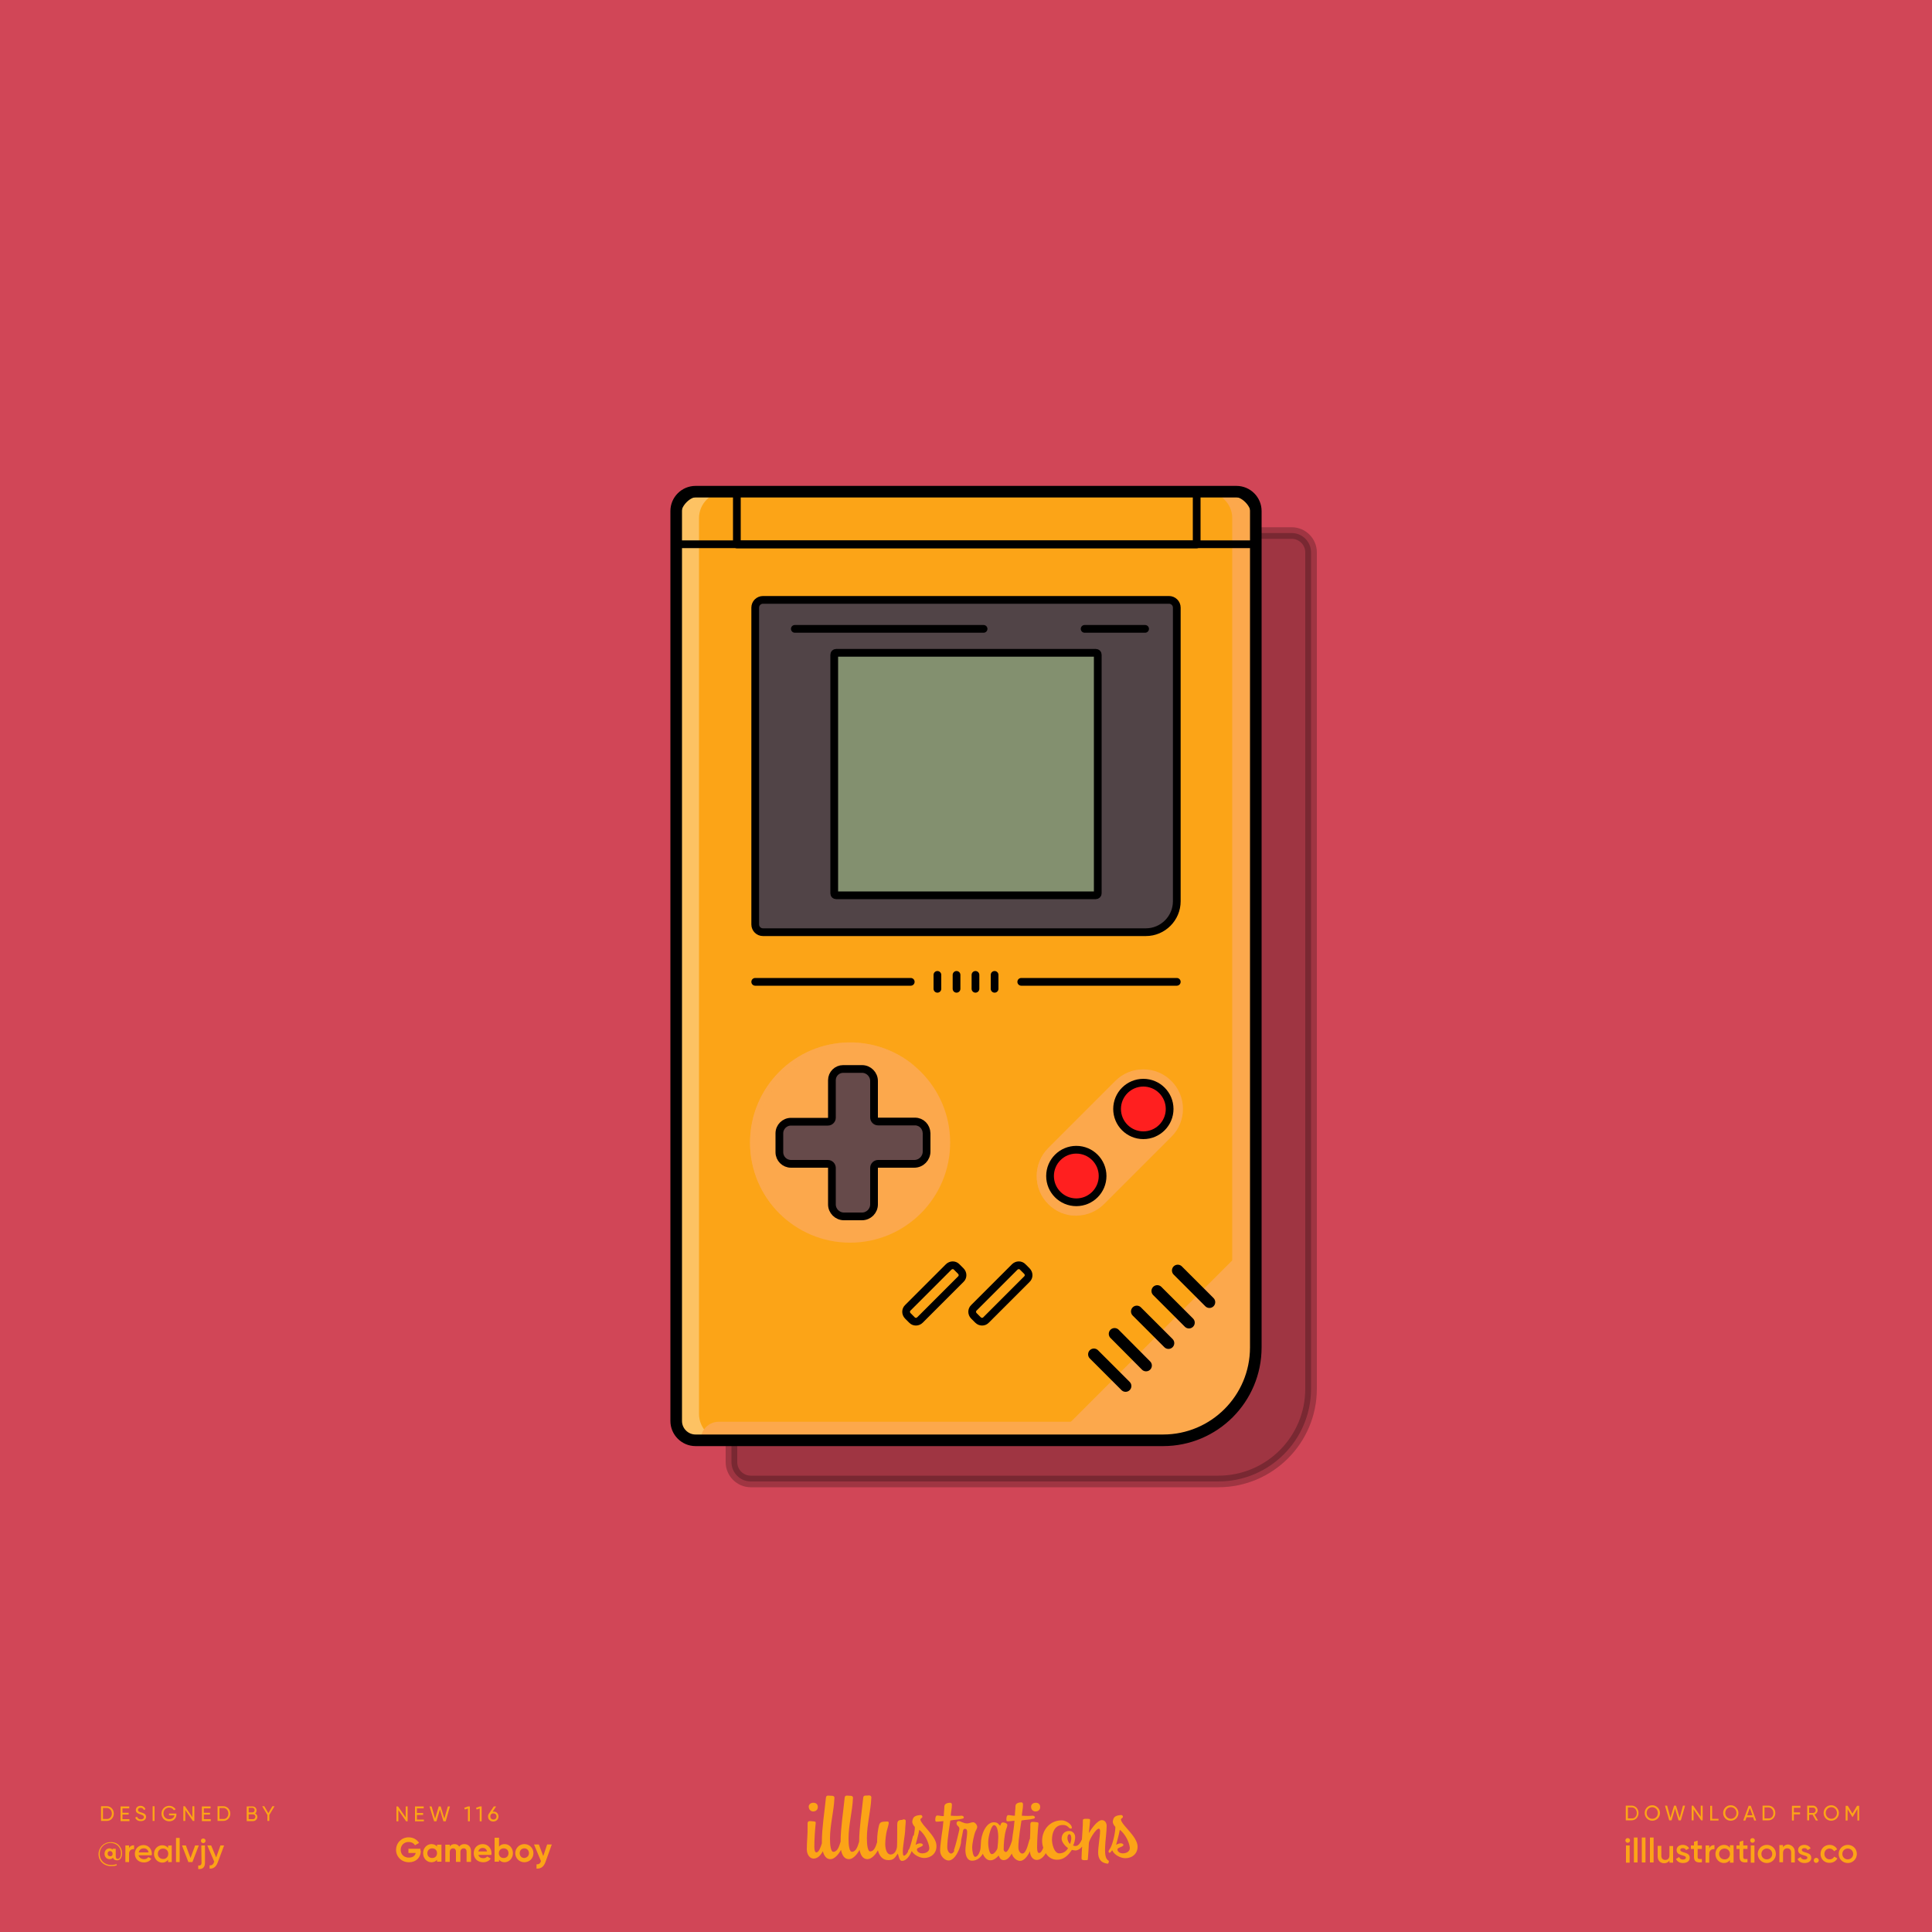 <svg version="1.1" id="Layer_1" xmlns="http://www.w3.org/2000/svg" x="0" y="0" viewBox="0 0 1000 1000" xml:space="preserve"><style>.st2{fill:#fca417}.st4,.st5{fill:#fca84c}.st5{opacity:.66}.st6,.st8{fill:none;stroke:#000;stroke-width:6;stroke-linecap:round;stroke-linejoin:round;stroke-miterlimit:10}.st8{stroke-width:4}.st10{fill:#664a4a}.st11{fill:#ff1f1f}</style><path fill="#d14657" d="M0 0h1000v1000H0z"/><path id="XMLID_81_" d="M630.6 766.8h-242c-5.5 0-10-4.5-10-10V285.9c0-5.5 4.5-10 10-10h280c5.5 0 10 4.5 10 10v432.9c0 26.5-21.5 48-48 48z" opacity=".24" stroke="#000" stroke-width="6" stroke-linecap="round" stroke-linejoin="round" stroke-miterlimit="10"/><g id="XMLID_5_"><path id="XMLID_125_" class="st2" d="M602 745.5H360c-5.5 0-10-4.5-10-10v-471c0-5.5 4.5-10 10-10h280c5.5 0 10 4.5 10 10v432.9c0 26.6-21.5 48.1-48 48.1z"/><path id="XMLID_123_" d="M361.8 731.8V268.2c0-7.5 6.1-13.6 13.6-13.6h-11.8c-7.5 0-13.6 6.1-13.6 13.6v463.6c0 7.5 6.1 13.6 13.6 13.6h11.8c-7.5.1-13.6-6.1-13.6-13.6z" opacity=".33" fill="#fff"/><circle id="XMLID_121_" class="st4" cx="440" cy="591.4" r="51.8"/><path id="XMLID_119_" class="st5" d="M402.1 561c17.5-21.9 49.2-25.8 71.5-9.1-.4-.3-.8-.7-1.2-1-22.3-17.9-55-14.3-72.8 8.1s-14.3 55 8.1 72.8c.4.3.9.7 1.3 1-21.3-18.1-24.5-49.9-6.9-71.8z"/><g id="XMLID_112_"><path id="XMLID_117_" class="st4" d="M636.4 254.5h-12.5c7.5 0 13.9 6.1 13.9 13.6V680c0 36.1-29.5 65.5-65.7 65.5h12.5c36.1 0 65.5-29.3 65.5-65.5V268.2c-.1-7.5-6.2-13.7-13.7-13.7z"/><path id="XMLID_115_" class="st4" d="M544.7 745.5h39.8c36.1 0 65.5-29.3 65.5-65.5v-39.8L544.7 745.5z"/><path id="XMLID_113_" class="st4" d="M584.5 735.9H372c-5.1 0-9.3 4.2-9.3 9.3v.2h221.8c58.1 0 65.5-29.3 65.5-65.5v-9.5c0 36.2-29.3 65.5-65.5 65.5z"/></g><path id="XMLID_111_" class="st6" d="M602 745.5H360c-5.5 0-10-4.5-10-10v-471c0-5.5 4.5-10 10-10h280c5.5 0 10 4.5 10 10v432.9c0 26.6-21.5 48.1-48 48.1z"/><path id="XMLID_110_" d="M593.1 482.5H394.9c-2.2 0-4-1.8-4-4v-164c0-2.2 1.8-4 4-4h210.2c2.2 0 4 1.8 4 4v152c0 8.8-7.2 16-16 16z" fill="#514447"/><path id="XMLID_109_" class="st8" d="M593.1 482.5H394.9c-2.2 0-4-1.8-4-4v-164c0-2.2 1.8-4 4-4h210.2c2.2 0 4 1.8 4 4v152c0 8.8-7.2 16-16 16z"/><path id="XMLID_108_" d="M567.2 463.4H432.8c-.6 0-1-.4-1-1V338.9c0-.6.4-1 1-1h134.4c.6 0 1 .4 1 1v123.5c0 .6-.5 1-1 1z" fill="#83906f"/><path id="XMLID_107_" class="st8" d="M567.2 463.4H432.8c-.6 0-1-.4-1-1V338.9c0-.6.4-1 1-1h134.4c.6 0 1 .4 1 1v123.5c0 .6-.5 1-1 1z"/><path id="XMLID_106_" class="st8" d="M636.4 254.5H363.6c-7.5 0-13.6 6.1-13.6 13.6v13.6h300v-13.6c0-7.4-6.1-13.6-13.6-13.6z"/><path id="XMLID_105_" class="st8" d="M528.6 508.2h80.5"/><path id="XMLID_104_" class="st8" d="M390.9 508.2h80.5"/><g id="XMLID_94_"><g id="XMLID_152_"><path id="XMLID_153_" class="st10" d="M474.8 602.5h-67.2c-2.5 0-4.6-2-4.6-4.6v-13.1c0-2.5 2-4.6 4.6-4.6h67.2c2.5 0 4.6 2 4.6 4.6v13.1c-.1 2.6-2.1 4.6-4.6 4.6z"/></g><g id="XMLID_150_"><path id="XMLID_151_" class="st10" d="M430 625v-67.2c0-2.5 2-4.6 4.6-4.6h13.1c2.5 0 4.6 2 4.6 4.6V625c0 2.5-2 4.6-4.6 4.6h-13.1c-2.6-.1-4.6-2.1-4.6-4.6z"/></g></g><path id="XMLID_93_" class="st8" d="M473.6 580.5h-19.1c-1.2 0-2.1-1-2.1-2.1v-18.9c0-3.4-2.8-6.2-6.2-6.2h-9.8c-3.2 0-5.8 2.6-5.8 5.8v19.4c0 1.2-1 2.1-2.1 2.1h-19.1c-3.3 0-6 2.7-6 6v9.8c0 3.3 2.7 6 6 6h19.1c1.2 0 2.1 1 2.1 2.1v18.9c0 3.4 2.8 6.2 6.2 6.2h9.4c3.4 0 6.2-2.8 6.2-6.2v-18.9c0-1.2 1-2.1 2.1-2.1h18.7c3.6 0 6.4-2.9 6.4-6.4v-9.4c-.1-3.5-2.7-6.1-6-6.1z"/><g id="XMLID_77_"><path id="XMLID_91_" class="st4" d="M557.1 629.2c-5.5 0-10.6-2.1-14.5-6-3.9-3.9-6-9-6-14.5s2.1-10.6 6-14.5l34.7-34.7c3.9-3.9 9-6 14.5-6s10.6 2.1 14.5 6c8 8 8 21 0 28.9l-34.7 34.7c-3.9 3.9-9 6.1-14.5 6.1z"/><path id="XMLID_88_" class="st5" d="M544.2 623.2c-3.9-3.9-6-9-6-14.5s2.1-10.6 6-14.5l34.7-34.7c3.7-3.7 8.5-5.8 13.7-5.9h-.8c-5.5 0-10.6 2.1-14.5 6l-34.7 34.7c-3.9 3.9-6 9-6 14.5s2.1 10.6 6 14.5c3.9 3.9 9 6 14.5 6h.8c-5.2-.4-10-2.4-13.7-6.1z"/><circle id="XMLID_86_" class="st11" cx="591.8" cy="574" r="13.6"/><circle id="XMLID_80_" class="st11" cx="557.1" cy="608.7" r="13.6"/><circle id="XMLID_79_" class="st8" cx="591.8" cy="574" r="13.6"/><circle id="XMLID_78_" class="st8" cx="557.1" cy="608.7" r="13.6"/></g><path id="XMLID_76_" class="st8" d="M472 683.2l-2.1-2.1c-1.2-1.2-1.2-3.1 0-4.2l21.1-21.1c1.2-1.2 3.1-1.2 4.2 0l2.1 2.1c1.2 1.2 1.2 3.1 0 4.2l-21.1 21.1c-1.2 1.2-3.1 1.2-4.2 0z"/><path id="XMLID_75_" class="st8" d="M506.2 683.2l-2.1-2.1c-1.2-1.2-1.2-3.1 0-4.2l21.1-21.1c1.2-1.2 3.1-1.2 4.2 0l2.1 2.1c1.2 1.2 1.2 3.1 0 4.2l-21.1 21.1c-1.1 1.2-3 1.2-4.2 0z"/><g id="XMLID_61_"><path id="XMLID_74_" class="st6" d="M576.9 690.4l16.3 16.4"/><path id="XMLID_70_" class="st6" d="M566.2 701l16.4 16.4"/><path id="XMLID_64_" class="st6" d="M588.4 678.8l16.4 16.4"/><path id="XMLID_63_" class="st6" d="M599 668.2l16.4 16.4"/><path id="XMLID_62_" class="st6" d="M609.6 657.6L626 674"/></g><path id="XMLID_60_" class="st8" d="M381.4 254.5h238v27.3h-238z"/><g id="XMLID_57_"><path id="XMLID_59_" class="st8" d="M411.4 325.5h97.7"/><path id="XMLID_58_" class="st8" d="M561.4 325.5h31.3"/></g><g id="XMLID_37_"><path id="XMLID_56_" class="st8" d="M485.2 504.6v7.2"/><path id="XMLID_46_" class="st8" d="M495.1 504.6v7.2"/><path id="XMLID_45_" class="st8" d="M504.9 504.6v7.2"/><path id="XMLID_41_" class="st8" d="M514.8 504.6v7.2"/></g></g><path class="st2" d="M420.9 937.6c1.2 0 2.4-.7 2.4-2.3 0-1.3-.8-2.2-2.3-2.2-1.6 0-2.5 1.1-2.4 2.1v.1c.1 1.4 1.1 2.3 2.3 2.3z"/><path class="st2" d="M476.4 941.9c-.1-.8 1.2-.9 1-1.6-.1-.9-.9-.9-1.4-.8-2.9.3-3.5 1.3-3.8 3.2-.1 1.1.6 2.1 1.3 2.9.1 1-.2 2.7-.5 4.4-.3.1-.5.3-.5.6-.3 1-.9 3.9-1.8 6.3-.3.4-.7.9-.7 1.2v.3c-.7 1.2-1.4 2.1-2.2 2.1-.4 0-.5-1-.5-2.4 0-2.4 1.2-9.1 1.2-10.5 0-1.9.3-3.5.3-5.1 0-.6-.5-.8-1-.8s-.7.3-1.2.3c-1.9 0-2.2 1-2.2 2.6 0 .6 0 9.9-.1 11-.1 1.9-1.2 4.3-3.3 4.3-1.9 0-2.8-2.6-2.8-5.4 0-2.5.5-5.7.8-6.8.2-.6 1-3.6 1-4 0-.7-.1-.9-.9-.9-3 .1-3.6.3-4.1 1.9-.5 1.9-1 5-1 8v.8c-.7 2.2-1.5 4.7-3.5 4.8-1.4.1-1.8-3.4-1.8-6.9 0-7.1 2-13.9 2.3-21 .1-.6-.4-1.1-1.2-1.1-1 .1-1.4.1-1.8.1-.8 0-1.1.3-1.2 1.1-.7 7.1-2.1 15.7-2.1 22.6v.1c-.7 2.3-1.5 5.2-3.7 5.3-1.4.1-1.8-3.4-1.8-6.9 0-7.1 2-13.9 2.3-21 .1-.6-.4-1.1-1.2-1.1-1 0-1.4-.1-1.9-.1-.8 0-1.1.3-1.2 1.1-.7 7.1-2.1 15.7-2.1 22.6v.1c-.7 2.3-1.5 5.2-3.7 5.3-1.4.1-1.8-3.4-1.8-6.9 0-7.1 2-13.9 2.3-21 .1-.6-.4-1.1-1.2-1.1-1.1 0-1.4-.1-2-.1-.8 0-1.1.3-1.2 1.1-.7 7.1-2.1 15.7-2.1 22.6v1c-.7 2.3-1.6 4.7-2.9 4.7-.6-.1-1-.9-1-2.9 0-3.6.3-8.5.7-12.2.1-.5-.1-.9-.7-.9-.5-.1-1.9-.2-2.4-.2-.8 0-1.1.5-1.1 1.3v1.3c.1 4.3-.4 7.8-.4 11.9 0 2.9 1.6 4.9 3.5 4.9 2.1 0 3.7-1.7 4.8-3.8.6 2.2 1.7 4.1 3.9 4.1 2.1 0 4.1-2.3 5.5-4.8.5 2.5 1.6 4.8 4.1 4.8 2.1 0 4.1-2.3 5.5-4.8.5 2.5 1.6 4.8 4.1 4.8 2 0 4.1-2.2 5.4-4.6.7 2.9 2.4 5.1 5.4 5.1 2.6 0 3.3-1 4.9-3.4.5 1.3.7 3.8 2.2 3.8 2.1 0 3.9-2.4 5-5.1 1.2 2.1 4.3 3.6 6.5 3.6 3.5 0 6.5-2.5 6.3-6.4 0-4.9-7.7-10.5-8.3-13.4zm.9 17.4c-1 0-2.7-.6-2.7-2-.1-.8 1.8-1.2 2.4-1.6.5-.3.7-.6.7-.8-.1-.5-.7-.8-1.4-.8-.6 0-1.4.2-2.4.8.2-.9 1.6-5.6 1.9-7.8 2.6 1.9 4.9 6.2 5.2 9.3.1 2.6-2.8 2.9-3.7 2.9zM536 937.6c1.2 0 2.4-.7 2.4-2.3 0-1.3-.8-2.2-2.3-2.2-1.6 0-2.5 1.1-2.4 2.1v.1c0 1.4 1.1 2.3 2.3 2.3z"/><path class="st2" d="M573.8 963.1c-1.2-.8-2-2-1.8-7.1.1-3.2.8-7.7.8-10.9 0-1.4-.7-3-2.5-3-2.3 0-5.6 4.7-6.7 6.7.1-1.2.5-4.9.6-6.1.1-1.2.1-1.3-2.1-1.3-1.4 0-1.6.3-1.6.8 0 3-.3 6.4-.5 9.9-.8 1.7-1.8 3.4-3.3 3.4-.5 0-.9-.1-1.3-.3.7-1 1.1-3.2 1.1-4.3 0-1.8-1.3-3.2-3.1-3.2-2.4 0-3.9 1.7-3.9 4 0 1.8 1.9 3.9 3.3 4.9-.9 1.7-2.6 2.7-4.5 2.7-2.8 0-3.8-5.1-3.8-7 0-3.6 1.3-7.7 5.6-7.7 2.9 0 2.9 1.9 4.2 1.9.1 0 .5-.2.5-.4 0-2.1-3.4-3.9-5.2-3.9-6 0-10.2 4.7-10.2 10.6 0 1.2.2 2.4.6 3.6-.6 1.5-1.3 2.7-2.2 2.7-.6 0-1-.8-1-2.8 0-3.6.3-8.5.7-12.2.1-.5-.1-.9-.7-.9-.5-.1-1.9-.2-2.4-.2-.8 0-1.1.5-1.1 1.3v1.3c0 2.3-.1 4.2-.2 6.2-.1.1-.1.2-.2.3-.7 1.9-1.6 7.3-3.8 7.3-.7 0-2-.9-2-3.4 0-4.1 1.4-12.2 1.6-13.7 2.1-.5 3.9-.3 6.4-1 1.1-.3.5-1.6-.8-1.5-.7.1-2.7.2-5.4 0 .1-2.1.6-3.5.6-5.7v-.2c0-.6-.3-1-.9-1-1.2 0-3 .4-3 2 0 1.7-.3 3.2-.3 4.9-1.2.1-2.2-.3-3.4-.3-.9 0-1 1.6-1 2.1 0 .6.1 1.1.5 1.1 1.6 0 3.1-.3 3.7-.3-.3 4.3-.9 6.7-1.2 9.7 0 .2-.1.5-.1.7-.7 2.3-2.1 5.8-3.2 5.8-.5 0-1.1-.7-1.1-1.2 0-3.2.3-7.1 1.2-10.3.2-.6.7-1.8.7-2.5 0-.8-1.4-1.3-2.1-1.3-1.2 0-1.1.6-1.6 1.7-.9-.6-1-1.8-3.3-1.8-4.2 0-6.7 6.7-6.7 11 0 .7-.1 1.1-.1 1.5 0 2.4-1.4 5.4-2.8 5.4-1.2 0-1.6-3.4-1.6-4.8 0-2 .9-6.5 1.7-8.4.3-.7.9-1.5.9-2.3 0-.9-1-2.4-2.1-2.4-1.2 0-1.9.6-3.1.6-2 0-3.3-1.2-4.4-1.2-.7 0-1.1.5-1.1 1.1 0 1.7 1.9 1.4 1.4 3.6-.5 2.1-1.8 7.7-2.6 9.9-.1.1-.1.2-.1.3 0 .3.1.5.1.6-.5.8-1 1.3-1.6 1.3-.7 0-2-.9-2-3.4 0-4.1 1.4-12.2 1.6-13.7 2.1-.5 3.9-.3 6.4-1 1.1-.3.5-1.6-.8-1.5-.7.1-2.7.2-5.4 0 .1-2.1.6-3.5.6-5.7 0-.6-.3-1-.9-1-1.2 0-3 .4-3 2 0 1.7-.3 3.2-.3 4.9-1.2.1-2.2-.3-3.4-.3-.9 0-1 1.6-1 2.1 0 .6.1 1.1.5 1.1 1.6 0 3.1-.3 3.7-.3-.3 4.3-.9 6.7-1.2 9.7-.2 1.6-.5 4-.5 5.6 0 2.8 2.4 5.1 4.4 5.1 3.6 0 6.5-7.3 6.5-10.2v-.4c.4-1.7.7-3.5 1-5 .1-.2.3-.8.8-.8 1.2 0 1.3.8 1.3 1.8 0 2.4-.9 6.7-.9 9.2 0 2.5.7 5.5 3.5 5.5 2.4 0 4.4-1.6 5.5-3.6.8 1.9 2.1 3.4 3.9 3.4 1.8 0 3.3-1.3 4.3-2.5.3.6.7 2.4 2.6 2.4 1.8 0 3.1-1.5 4.2-3.4.6 2.2 2.6 3.8 4.3 3.8 2 0 3.9-2.4 5.1-5 .1 2.7 1.6 4.5 3.5 4.5 2 0 3.6-1.6 4.7-3.5 1.2 2 3.2 3.4 5.8 3.4 3.6 0 5.8-2.3 7.7-5.1.7.1 1.2.3 1.8.3 1.2 0 2.5-.8 3.5-2-.1 2.1-.3 4.1-.3 5.9 0 .6.1.9.6 1 .5.2 1.3.1 1.8.1.7 0 .8.1.9-.8.1-.6.5-7.5.5-8 0-1.4 3.5-7.5 5.2-7.5.3 0 .6.6.6 1 0 3.1-1 8.2-1 11.4 0 3.4 1.7 4.6 2.4 5 .5.3 2 .8 2.8.7.2-.8.6-1.2.2-1.5zm-57.5-6.6c-.1.9-1.7 3.2-2.9 3.2-1.4 0-2-3.9-1.9-6.5.1-3 1.6-8.5 3-8.5 1.9 0 2.2 4.5 2.2 6 0 1.7-.2 4.2-.4 5.8zm37.6-2.1c-.9-.5-1.4-2.1-1.4-3.1 0-.6.2-1.9 1-1.9s1 1.4 1 2c.1.8-.4 2.3-.6 3zM588.8 955.5c-.3-5.1-8.1-10.7-8.6-13.6-.1-.8 1.2-.9 1-1.6-.1-.9-.9-.9-1.4-.8-2.9.3-3.5 1.3-3.8 3.2-.1 1.1.6 2.1 1.3 2.9.1 2.3-1.2 8.6-2.6 11-.3.5-.8 1.1-.9 1.5-.1.8.5 1.2 1 .6.5-.4.4-.6.9-1 1 2.4 4.3 4.1 6.8 4.1 3.6 0 6.5-2.5 6.3-6.3zm-7.7 3.8c-1 0-2.7-.6-2.7-2-.1-.8 1.8-1.2 2.4-1.6.5-.3.7-.6.7-.8-.1-.5-.7-.8-1.4-.8-.6 0-1.4.2-2.4.8.2-.9 1.6-5.6 1.9-7.8 2.6 1.9 4.9 6.2 5.2 9.3 0 2.6-2.8 2.9-3.7 2.9z"/><g><path class="st2" d="M63.2 959.2c0 2.5-1.2 3.7-2.6 3.7-1.1 0-1.9-.5-2.1-1.4-.4.5-1 .8-1.8.8-1.5 0-2.6-1.2-2.6-2.8s1.1-2.8 2.6-2.8c.7 0 1.2.3 1.6.7v-.5h1.6v3.9c0 .8.3 1.4 1 1.4.9 0 1.7-.9 1.7-3 0-3-2.3-5.3-5.4-5.3-3.1 0-5.6 2.4-5.6 5.7s2.5 5.7 5.9 5.7c1.1 0 2.1-.2 2.9-.4v.6c-.8.3-1.7.4-2.9.4-3.7 0-6.5-2.6-6.5-6.2 0-3.4 2.7-6.2 6.2-6.2 3.9-.2 6 2.9 6 5.7zm-4.9.3c0-.8-.6-1.4-1.3-1.4-.8 0-1.3.5-1.3 1.4 0 .8.6 1.3 1.3 1.3.8.1 1.3-.5 1.3-1.3zM69.4 955.1v2c-1.2-.1-2.6.5-2.6 2.4v4.3h-1.9v-8.6h1.9v1.4c.5-1.1 1.5-1.5 2.6-1.5zM74.6 962.3c1 0 1.8-.5 2.2-1.1l1.5.9c-.8 1.2-2.1 1.9-3.8 1.9-2.8 0-4.7-1.9-4.7-4.5 0-2.5 1.8-4.5 4.5-4.5 2.6 0 4.3 2.1 4.3 4.5 0 .3 0 .5-.1.8h-6.8c.4 1.3 1.5 2 2.9 2zm2.3-3.5c-.3-1.5-1.3-2.1-2.5-2.1-1.4 0-2.3.8-2.6 2.1h5.1zM88.9 955.2v8.6H87v-1.2c-.7.9-1.7 1.5-3 1.5-2.3 0-4.3-2-4.3-4.5 0-2.6 1.9-4.5 4.3-4.5 1.3 0 2.3.5 3 1.4v-1.2l1.9-.1zm-1.8 4.3c0-1.6-1.2-2.7-2.7-2.7s-2.7 1.1-2.7 2.7 1.2 2.7 2.7 2.7c1.5.1 2.7-1.1 2.7-2.7zM91.1 951.3H93v12.5h-1.9v-12.5zM102.9 955.2l-3.3 8.6h-2.1l-3.3-8.6h2l2.4 6.5 2.4-6.5h1.9zM104.2 955.2h1.9v8.9c0 2.4-1.2 3.5-3.5 3.3v-1.8c1.1.1 1.7-.3 1.7-1.5l-.1-8.9zm-.2-2.4c0-.7.5-1.2 1.2-1.2s1.2.5 1.2 1.2c0 .6-.5 1.2-1.2 1.2s-1.2-.6-1.2-1.2zM116 955.2l-3.3 8.8c-.8 2.2-2.2 3.3-4.2 3.2v-1.7c1.2.1 1.9-.5 2.3-1.7l.1-.2-3.6-8.4h2l2.6 6.2 2.2-6.2h1.9z"/><g><path class="st2" d="M58.9 938.7c0 2.1-1.5 3.8-3.6 3.8h-3v-7.6h3c2.1 0 3.6 1.7 3.6 3.8zm-1 0c0-1.6-1.1-2.9-2.6-2.9h-2v5.7h2c1.5.1 2.6-1.2 2.6-2.8zM67 941.6v1h-4.6V935h4.5v1h-3.5v2.3h3.2v.9h-3.2v2.4H67zM70 940.8l.9-.5c.3.8.9 1.4 2 1.4s1.6-.5 1.6-1.2c0-.8-.7-1-1.8-1.4-1.2-.4-2.4-.8-2.4-2.2s1.1-2.2 2.4-2.2 2.2.7 2.6 1.7l-.8.5c-.3-.7-.8-1.2-1.7-1.2-.8 0-1.4.4-1.4 1.1 0 .7.5 1 1.6 1.3 1.3.4 2.6.8 2.6 2.3 0 1.3-1.1 2.2-2.6 2.2-1.5.1-2.6-.7-3-1.8zM80 934.9v7.6h-1v-7.6h1zM91.3 939.2c0 1.9-1.4 3.5-3.7 3.5-2.4 0-4-1.8-4-4s1.7-4 4-4c1.4 0 2.7.8 3.3 1.8l-.9.5c-.4-.8-1.4-1.4-2.4-1.4-1.8 0-3 1.3-3 3s1.2 3 3 3c1.6 0 2.5-.9 2.7-2h-2.8v-.9h3.8v.5zM100.6 934.9v7.6h-.8l-3.9-5.7v5.7h-1v-7.6h.8l3.9 5.7v-5.7h1zM109.1 941.6v1h-4.6V935h4.5v1h-3.5v2.3h3.2v.9h-3.2v2.4h3.6zM119.2 938.7c0 2.1-1.5 3.8-3.6 3.8h-3v-7.6h3c2 0 3.6 1.7 3.6 3.8zm-1 0c0-1.6-1.1-2.9-2.6-2.9h-2v5.7h2c1.5.1 2.6-1.2 2.6-2.8zM133.2 940.4c0 1.2-1 2.2-2.2 2.2h-3.3V935h3c1.2 0 2.1.9 2.1 2.1 0 .7-.3 1.2-.8 1.6.7.2 1.2.8 1.2 1.7zm-4.5-4.6v2.3h2c.6 0 1.1-.5 1.1-1.2 0-.6-.5-1.2-1.1-1.2h-2v.1zm3.5 4.5c0-.7-.5-1.2-1.2-1.2h-2.3v2.5h2.3c.7 0 1.2-.6 1.2-1.3zM139.4 939.4v3.1h-1v-3.1l-2.7-4.5h1.1l2.1 3.6 2.1-3.6h1.1l-2.7 4.5z"/></g><g><path class="st2" d="M211 935v7.7h-.8l-4-5.8v5.8h-1V935h.8l4 5.7V935h1zM219.4 941.7v1h-4.6V935h4.5v1h-3.5v2.4h3.2v1h-3.2v2.4h3.6zM222.3 935h1.1l1.8 6.3 1.9-6.3h1l1.9 6.3 1.8-6.3h1.1l-2.2 7.7h-1.2l-1.8-6.1-1.8 6.1h-1.2l-2.4-7.7zM243.2 935v7.7h-1v-6.6l-1.6.5-.3-.9 2-.7h.9zM249.3 935v7.7h-1v-6.6l-1.6.5-.3-.9 2-.7h.9zM258 940.2c0 1.5-1.1 2.6-2.7 2.6s-2.7-1.1-2.7-2.6c0-.6.2-1.1.5-1.5l2.5-3.7h1.2l-1.8 2.7h.4c1.5-.1 2.6 1 2.6 2.5zm-1 0c0-1-.7-1.6-1.6-1.6-1 0-1.6.6-1.6 1.6s.7 1.6 1.6 1.6c.9 0 1.6-.6 1.6-1.6z"/></g><g><path class="st2" d="M217.8 957.9c0 3.6-2.5 6-6.1 6-3.9 0-6.7-2.9-6.7-6.4 0-3.6 2.8-6.5 6.5-6.5 2.4 0 4.4 1.2 5.4 2.9l-2.1 1.2c-.6-1-1.8-1.7-3.3-1.7-2.4 0-4.1 1.7-4.1 4.1 0 2.3 1.7 4 4.2 4 2 0 3.2-.9 3.6-2.4h-3.8v-2.2h6.2v1zM228.5 954.7v8.9h-2.3v-1c-.6.8-1.6 1.3-2.9 1.3-2.4 0-4.3-2-4.3-4.7s2-4.7 4.3-4.7c1.3 0 2.3.5 2.9 1.3v-1h2.3zm-2.3 4.5c0-1.5-1-2.5-2.5-2.5-1.4 0-2.5 1-2.5 2.5s1 2.5 2.5 2.5 2.5-1 2.5-2.5zM243.8 958.2v5.5h-2.3v-5.3c0-1-.5-1.7-1.5-1.7s-1.7.7-1.7 2v5H236v-5.3c0-1-.5-1.7-1.5-1.7s-1.7.7-1.7 2v5h-2.3v-8.9h2.3v.9c.5-.7 1.3-1.2 2.5-1.2 1.1 0 1.9.5 2.4 1.3.6-.8 1.4-1.3 2.6-1.3 2.1 0 3.5 1.4 3.5 3.7zM250.2 961.8c.9 0 1.6-.4 2-.9l1.8 1.1c-.8 1.2-2.2 1.9-3.9 1.9-3 0-4.9-2-4.9-4.7s1.9-4.7 4.7-4.7c2.6 0 4.5 2.1 4.5 4.7 0 .3 0 .6-.1.9h-6.7c.4 1.2 1.3 1.7 2.6 1.7zm1.9-3.5c-.3-1.3-1.2-1.8-2.2-1.8-1.2 0-2.1.7-2.3 1.8h4.5zM265.5 959.2c0 2.6-2 4.7-4.3 4.7-1.3 0-2.2-.5-2.9-1.3v1H256v-12.4h2.3v4.6c.6-.8 1.6-1.3 2.9-1.3 2.4 0 4.3 2 4.3 4.7zm-2.3 0c0-1.5-1-2.5-2.5-2.5-1.4 0-2.5 1-2.5 2.5s1 2.5 2.5 2.5 2.5-1 2.5-2.5zM266.7 959.2c0-2.6 2.1-4.7 4.7-4.7s4.7 2 4.7 4.7-2.1 4.7-4.7 4.7-4.7-2.1-4.7-4.7zm7.1 0c0-1.4-1-2.5-2.4-2.5s-2.4 1-2.4 2.5 1 2.5 2.4 2.5c1.3-.1 2.4-1.1 2.4-2.5zM285.6 954.7l-3.2 8.9c-.9 2.6-2.4 3.7-4.7 3.6V965c1.3 0 1.9-.5 2.3-1.7l-3.6-8.6h2.5l2.3 6 2-6h2.4z"/></g><g><path class="st2" d="M848.1 938.4c0 2.1-1.5 3.8-3.6 3.8h-3v-7.6h3c2.1 0 3.6 1.7 3.6 3.8zm-.9 0c0-1.6-1.1-2.9-2.6-2.9h-2v5.7h2c1.5.1 2.6-1.1 2.6-2.8zM851.3 938.4c0-2.2 1.7-4 3.9-4s4 1.8 4 4-1.7 4-4 4c-2.2 0-3.9-1.8-3.9-4zm6.8 0c0-1.7-1.3-3-2.9-3-1.7 0-2.9 1.3-2.9 3s1.3 3 2.9 3c1.7 0 2.9-1.3 2.9-3zM861.8 934.6h1.1l1.7 6.3 1.9-6.3h1l1.9 6.3 1.7-6.3h1.1l-2.2 7.6h-1.2l-1.8-6.1-1.8 6.1H864l-2.2-7.6zM881.3 934.6v7.6h-.8l-3.9-5.7v5.7h-1v-7.6h.8l3.9 5.7v-5.7h1zM889.5 941.3v1h-4.3v-7.6h1v6.7h3.3zM891.9 938.4c0-2.2 1.7-4 3.9-4s4 1.8 4 4-1.7 4-4 4c-2.2 0-3.9-1.8-3.9-4zm6.9 0c0-1.7-1.3-3-2.9-3-1.7 0-2.9 1.3-2.9 3s1.3 3 2.9 3c1.6 0 2.9-1.3 2.9-3zM907.4 940.6H904l-.6 1.7h-1.1l2.8-7.6h1.1l2.8 7.6h-1l-.6-1.7zm-.3-1l-1.4-3.8-1.4 3.8h2.8zM918.9 938.4c0 2.1-1.5 3.8-3.6 3.8h-3v-7.6h3c2.1 0 3.6 1.7 3.6 3.8zm-1 0c0-1.6-1.1-2.9-2.6-2.9h-2v5.7h2c1.6.1 2.6-1.1 2.6-2.8zM928.5 935.6v2.5h3.2v1h-3.2v3.2h-1v-7.6h4.4v1h-3.4zM938.2 939.3h-1.8v2.9h-1v-7.6h3c1.3 0 2.4 1.1 2.4 2.4 0 1-.7 1.9-1.6 2.2l1.8 3.1h-1.1l-1.7-3zm-1.8-.9h2c.8 0 1.4-.6 1.4-1.4 0-.8-.6-1.4-1.4-1.4h-2v2.8zM943.9 938.4c0-2.2 1.7-4 3.9-4s4 1.8 4 4-1.7 4-4 4c-2.2 0-3.9-1.8-3.9-4zm6.9 0c0-1.7-1.3-3-2.9-3-1.7 0-2.9 1.3-2.9 3s1.3 3 2.9 3c1.6 0 2.9-1.3 2.9-3zM962.4 942.3h-1v-6l-2.5 4.2h-.1l-2.5-4.1v5.9h-1v-7.6h1.1l2.4 4 2.4-4h1.1v7.6z"/><g><path class="st2" d="M841.3 952.6c0-.7.5-1.2 1.2-1.2s1.2.5 1.2 1.2-.5 1.2-1.2 1.2c-.6.1-1.2-.5-1.2-1.2zm.3 2.6h1.9v8.9h-1.9v-8.9zM845.7 951.1h1.9V964h-1.9v-12.9zM849.8 951.1h1.9V964h-1.9v-12.9zM854 951.1h1.9V964H854v-12.9zM866 955.2v8.9h-1.9V963c-.6.9-1.5 1.4-2.7 1.4-2 0-3.4-1.3-3.4-3.6v-5.4h1.9v5.2c0 1.3.8 2.1 2 2.1 1.3 0 2.2-.7 2.2-2.5v-4.7h1.9zM874.6 961.6c0 1.8-1.5 2.7-3.5 2.7-1.8 0-3-.8-3.6-2.1l1.6-1c.3.8 1 1.3 2 1.3.8 0 1.5-.3 1.5-1 0-1.6-4.8-.7-4.8-3.9 0-1.7 1.4-2.7 3.2-2.7 1.5 0 2.7.7 3.3 1.8l-1.6.9c-.3-.7-.9-1-1.7-1-.7 0-1.3.3-1.3.9.2 1.8 4.9.8 4.9 4.1zM878.7 957v4.2c0 1.1.7 1.1 2.2 1v1.7c-2.9.4-4.1-.5-4.1-2.8V957h-1.6v-1.8h1.6v-1.9l1.9-.6v2.5h2.2v1.8h-2.2zM887.4 955v2.1c-1.3-.1-2.7.5-2.7 2.5v4.5h-1.9v-8.9h1.9v1.5c.5-1.2 1.5-1.7 2.7-1.7zM897.3 955.2v8.9h-1.9v-1.3c-.7.9-1.7 1.5-3.1 1.5-2.4 0-4.4-2-4.4-4.7 0-2.6 2-4.7 4.4-4.7 1.4 0 2.4.6 3.1 1.5v-1.3h1.9zm-1.9 4.4c0-1.6-1.2-2.8-2.8-2.8-1.6 0-2.8 1.2-2.8 2.8 0 1.6 1.2 2.8 2.8 2.8 1.6.1 2.8-1.1 2.8-2.8zM902.3 957v4.2c0 1.1.7 1.1 2.2 1v1.7c-2.9.4-4.1-.5-4.1-2.8V957h-1.6v-1.8h1.6v-1.9l1.9-.6v2.5h2.2v1.8h-2.2zM905.9 952.6c0-.7.5-1.2 1.2-1.2s1.2.5 1.2 1.2-.5 1.2-1.2 1.2c-.6.1-1.2-.5-1.2-1.2zm.3 2.6h1.9v8.9h-1.9v-8.9zM909.8 959.6c0-2.6 2.1-4.7 4.7-4.7s4.7 2 4.7 4.7c0 2.6-2.1 4.7-4.7 4.7s-4.7-2.1-4.7-4.7zm7.5 0c0-1.6-1.2-2.8-2.8-2.8-1.6 0-2.8 1.2-2.8 2.8 0 1.6 1.2 2.8 2.8 2.8 1.6 0 2.8-1.2 2.8-2.8zM929 958.6v5.4h-1.9v-5.2c0-1.3-.8-2.1-2-2.1-1.3 0-2.2.7-2.2 2.5v4.7H921V955h1.9v1.1c.6-.9 1.5-1.4 2.7-1.4 1.9.3 3.4 1.6 3.4 3.9zM937.5 961.6c0 1.8-1.5 2.7-3.5 2.7-1.8 0-3-.8-3.6-2.1l1.6-1c.3.8 1 1.3 2 1.3.8 0 1.5-.3 1.5-1 0-1.6-4.8-.7-4.8-3.9 0-1.7 1.4-2.7 3.2-2.7 1.5 0 2.7.7 3.3 1.8l-1.6.9c-.3-.7-.9-1-1.7-1-.7 0-1.3.3-1.3.9.1 1.8 4.9.8 4.9 4.1zM938.8 962.9c0-.7.6-1.3 1.3-1.3.7 0 1.3.6 1.3 1.3 0 .7-.6 1.3-1.3 1.3-.7.1-1.3-.5-1.3-1.3zM942.3 959.6c0-2.6 2-4.7 4.7-4.7 1.7 0 3.2.9 3.9 2.3l-1.6 1c-.4-.8-1.3-1.4-2.3-1.4-1.6 0-2.7 1.2-2.7 2.8 0 1.6 1.2 2.8 2.7 2.8 1.1 0 1.9-.5 2.4-1.4l1.6.9c-.7 1.4-2.2 2.3-4 2.3-2.7.1-4.7-2-4.7-4.6zM951.7 959.6c0-2.6 2.1-4.7 4.7-4.7s4.7 2 4.7 4.7c0 2.6-2.1 4.7-4.7 4.7s-4.7-2.1-4.7-4.7zm7.5 0c0-1.6-1.2-2.8-2.8-2.8s-2.8 1.2-2.8 2.8c0 1.6 1.2 2.8 2.8 2.8s2.8-1.2 2.8-2.8z"/></g></g></g></svg>